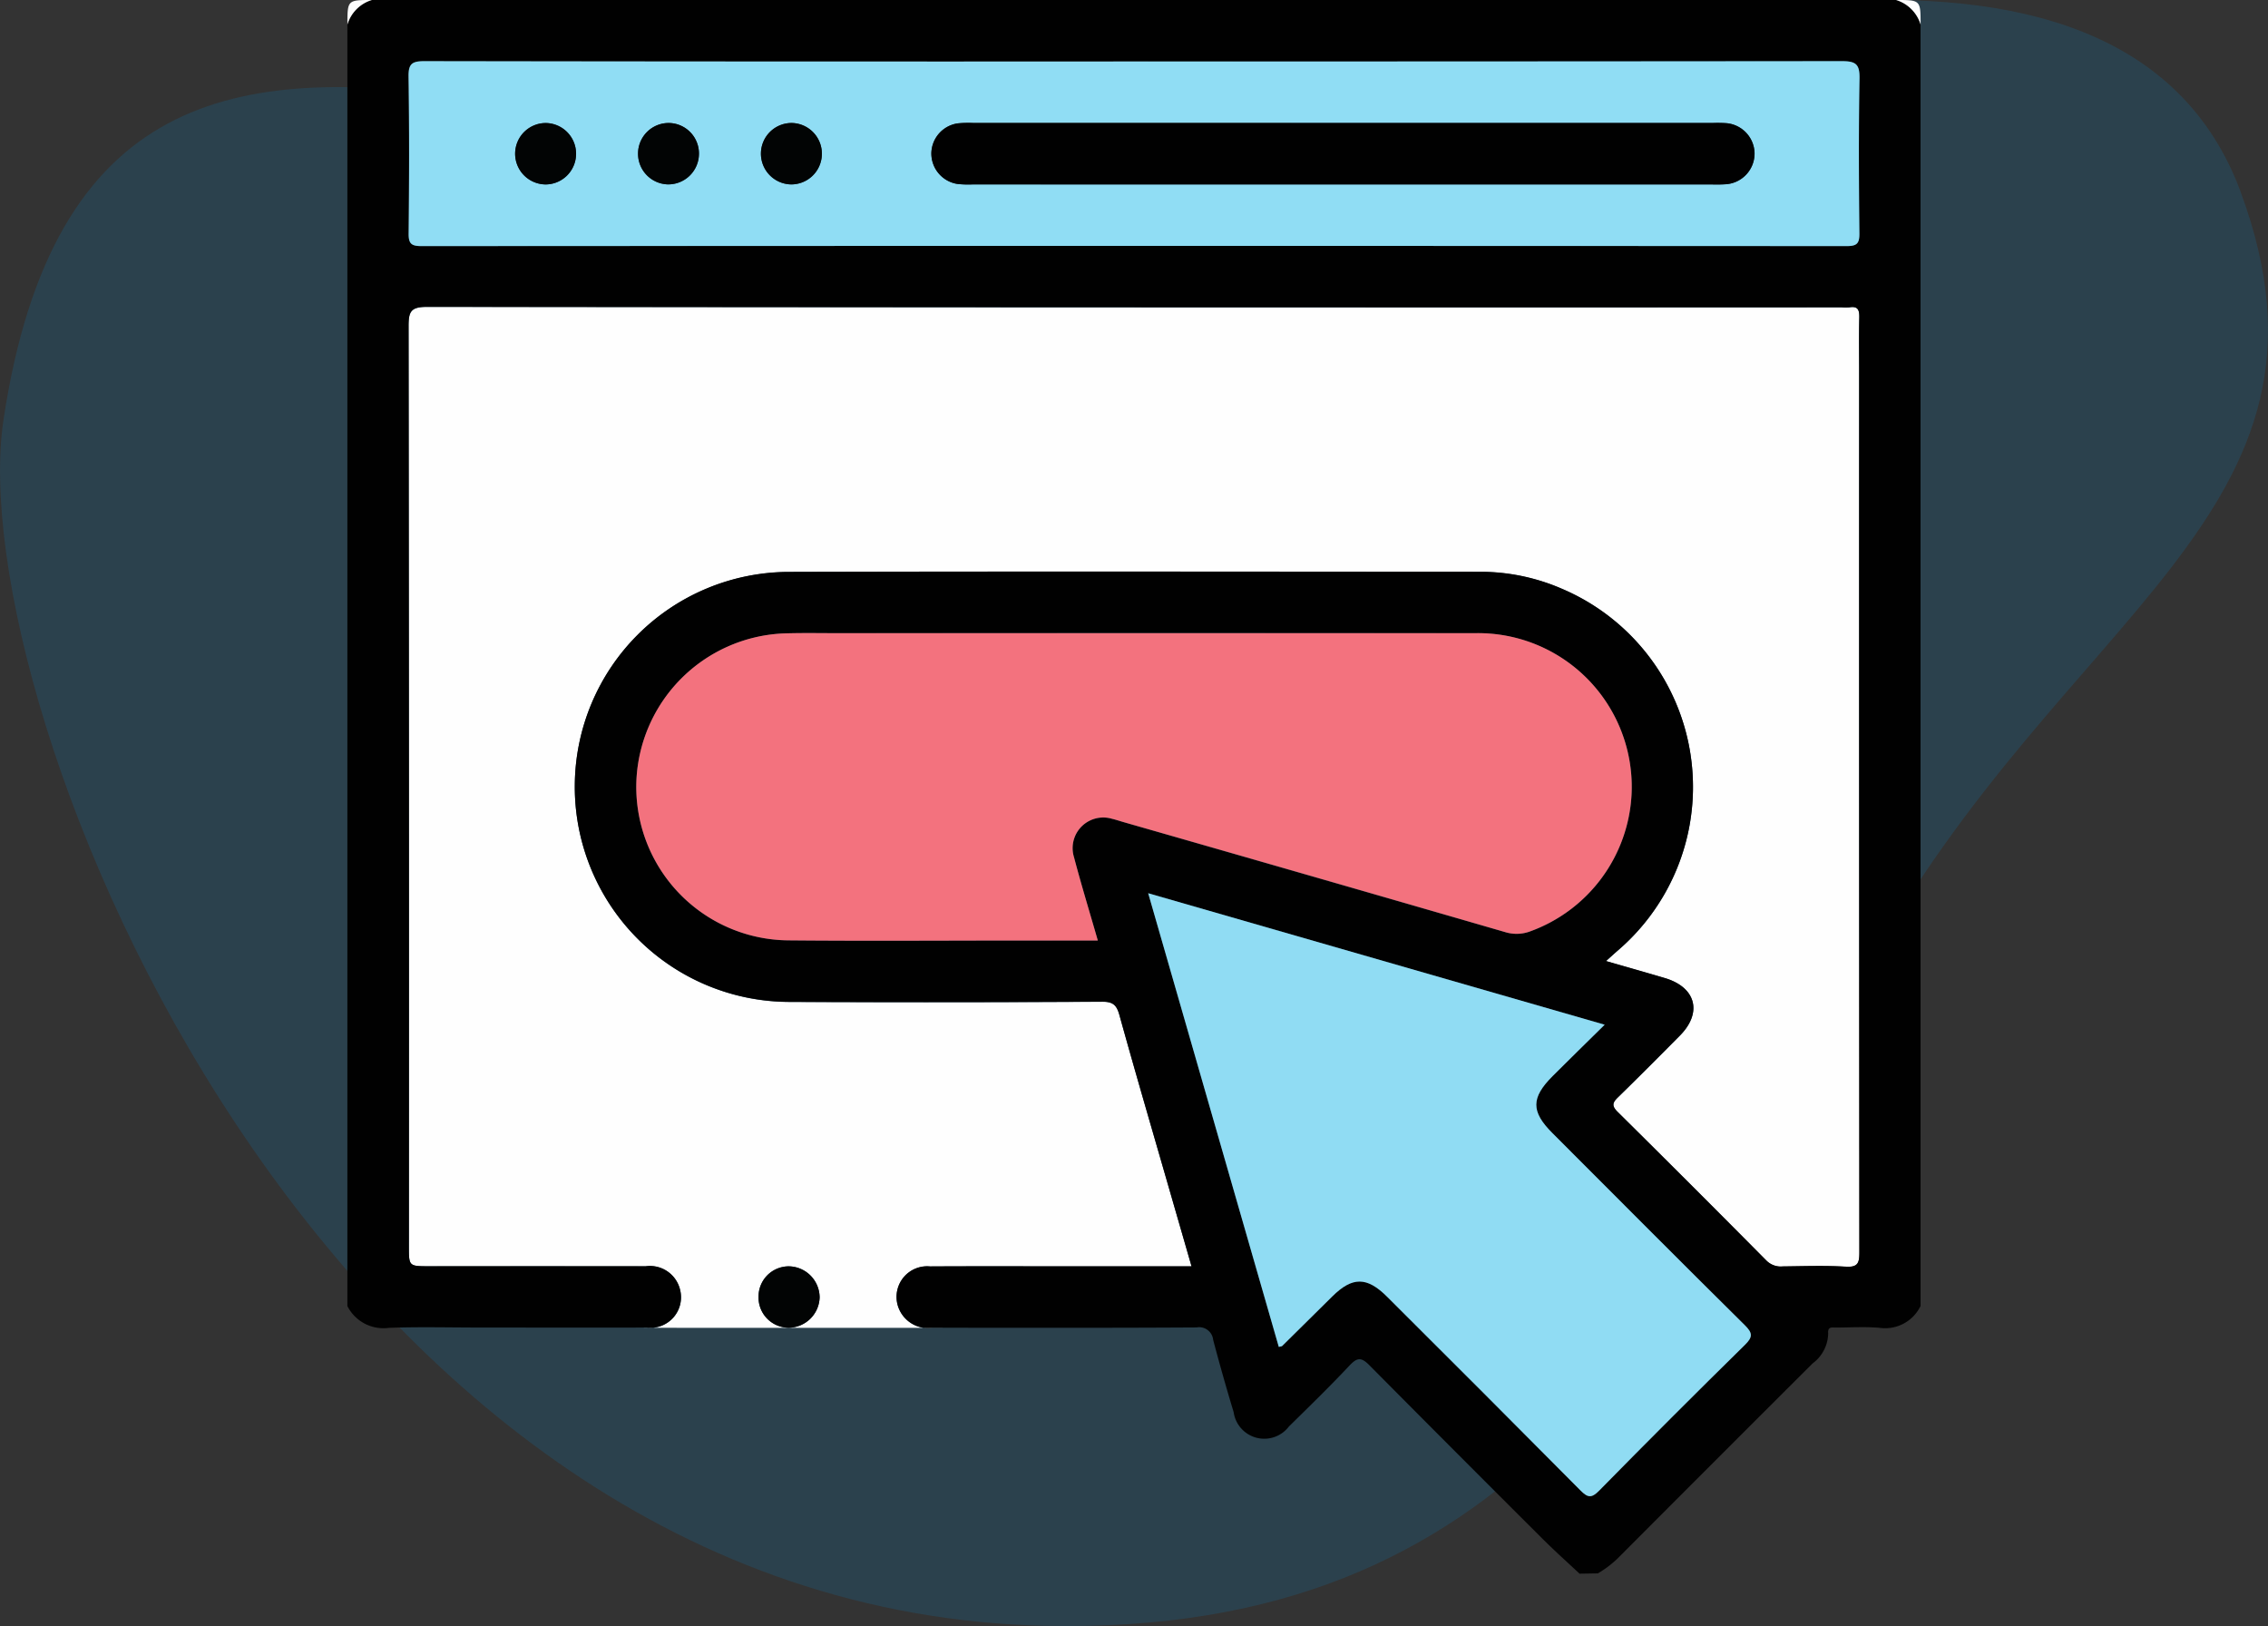 <svg xmlns="http://www.w3.org/2000/svg" width="133.827" height="95.931" viewBox="0 0 133.827 95.931">
  <rect x="0" y="0" width="133.827" height="95.931" fill="#333333" stroke="none"/>
  <g id="Group_33077" data-name="Group 33077" transform="translate(-1653 -1385)">
    <path id="Path_85" data-name="Path 85" d="M2914.922,3178.405c7.028,19.008-10.57,24.714-22.118,45.861s-20.758,39.3-48.392,38.711c-42.9-.919-64.048-54.332-61.5-71.167,5.824-38.545,43.287-6.647,72.347-16.312,21.092-7.016,52.641-16.1,59.667,2.906Zm0,0" transform="translate(-1129.703 -1782.061)" fill="#0c7ebc" fill-rule="evenodd" opacity="0.194"/>
    <g id="Group_15" data-name="Group 15" transform="translate(1922.411 1633.827)">
      <path id="Path_103" data-name="Path 103" d="M-214.947-88.771a1.8,1.8,0,0,0,1.957-2.2,1.829,1.829,0,0,0-2.028-1.419q-6.39-.008-12.781,0c-1.2,0-1.2,0-1.2-1.157q0-27.153-.019-54.305c0-.853.124-1.14,1.085-1.138q41.743.05,83.486.027a2.709,2.709,0,0,0,.452,0c.517-.089.588.18.578.616-.025,1.057-.008,2.115-.008,3.173q0,25.974.013,51.948c0,.626-.07.908-.807.862-1.234-.076-2.477-.028-3.715-.016a1.192,1.192,0,0,1-.965-.346q-4.372-4.41-8.784-8.778c-.346-.342-.3-.535.018-.846,1.233-1.2,2.448-2.423,3.66-3.646,1.352-1.364.955-2.861-.9-3.4-1.12-.329-2.243-.647-3.458-1,.284-.253.5-.452.723-.645a12.706,12.706,0,0,0-3.328-21.319,12.079,12.079,0,0,0-4.749-1c-13.658,0-27.315-.029-40.973.008a12.664,12.664,0,0,0-12.52,12.55,12.691,12.691,0,0,0,12.626,12.816q9.246.048,18.492-.011c.643,0,.855.2,1.02.795.933,3.368,1.918,6.721,2.886,10.079.449,1.556.9,3.112,1.368,4.738h-6.908c-2.84,0-5.681-.011-8.521.005a1.806,1.806,0,0,0-1.924,2.238,1.863,1.863,0,0,0,2.062,1.382C-192.913-88.764-218.241-88.758-214.947-88.771Zm6.577-1.832a1.784,1.784,0,0,0,1.812,1.832,1.845,1.845,0,0,0,1.794-1.788,1.846,1.846,0,0,0-1.84-1.833A1.785,1.785,0,0,0-208.37-90.6Z" transform="translate(-16.283 -81.727)" fill="#fefefe"/>
      <path id="Path_104" data-name="Path 104" d="M-176.208-155.987c-.716-.672-1.449-1.327-2.144-2.019q-5.137-5.119-10.246-10.267c-.477-.483-.716-.488-1.177,0-1.157,1.233-2.371,2.414-3.579,3.6a1.825,1.825,0,0,1-3.264-.845q-.641-2.119-1.208-4.261a.829.829,0,0,0-.976-.735c-5.2.032-10.394.021-15.591.017a1.863,1.863,0,0,1-2.062-1.382,1.806,1.806,0,0,1,1.924-2.238c2.84-.016,5.681-.005,8.521-.005h6.908c-.469-1.626-.919-3.182-1.368-4.738-.968-3.358-1.953-6.711-2.886-10.079-.165-.6-.377-.8-1.02-.795q-9.246.044-18.492.011a12.691,12.691,0,0,1-12.626-12.816,12.664,12.664,0,0,1,12.52-12.55c13.658-.037,27.315-.013,40.973-.008a12.079,12.079,0,0,1,4.749,1,12.706,12.706,0,0,1,3.328,21.319c-.223.192-.439.392-.723.645,1.216.35,2.339.667,3.458,1,1.852.544,2.248,2.041.9,3.4-1.212,1.223-2.427,2.444-3.66,3.646-.319.311-.363.5-.018.846q4.413,4.368,8.784,8.778a1.192,1.192,0,0,0,.965.346c1.239-.012,2.481-.06,3.715.016.737.046.808-.237.807-.862q-.024-25.974-.013-51.948c0-1.058-.017-2.116.008-3.173.01-.436-.061-.7-.578-.616a2.709,2.709,0,0,1-.453,0q-41.743,0-83.486-.027c-.962,0-1.086.285-1.085,1.138q.037,27.152.019,54.305c0,1.157,0,1.157,1.2,1.157q6.391,0,12.781,0a1.829,1.829,0,0,1,2.028,1.419,1.8,1.8,0,0,1-1.957,2.2c-3.294.013-6.587,0-9.881,0-1.783,0-3.567-.048-5.348.018a2.382,2.382,0,0,1-2.453-1.287v-75.614a2.155,2.155,0,0,1,1.45-1.451h89.927a2.164,2.164,0,0,1,1.451,1.451v75.614a2.324,2.324,0,0,1-2.451,1.282c-.84-.066-1.69-.015-2.535-.012-.228,0-.5-.074-.464.336a2.249,2.249,0,0,1-.918,1.779q-5.707,5.693-11.4,11.4a6.038,6.038,0,0,1-1.272.987Zm-28.425-37.354c-.5-1.733-.984-3.317-1.406-4.917a1.807,1.807,0,0,1,2.241-2.262c.234.055.463.134.695.2q11.252,3.236,22.5,6.484a2.285,2.285,0,0,0,1.49-.044,9.088,9.088,0,0,0,5.977-8.11,9.067,9.067,0,0,0-9.248-9.479q-18.8-.021-37.606,0c-1.087,0-2.176-.023-3.262.018a9.09,9.09,0,0,0-8.605,8.658,9.054,9.054,0,0,0,9.006,9.447c4.53.042,9.061.009,13.592.009ZM-202.5-245.2q-20.936,0-41.872-.018c-.748,0-.947.166-.935.927.049,3.081.038,6.164.006,9.245-.006.6.168.738.75.738q42.053-.021,84.106,0c.585,0,.754-.142.748-.74-.032-3.051-.048-6.1.007-9.154.015-.836-.219-1.018-1.03-1.016Q-181.608-245.18-202.5-245.2Zm8.545,75.835c.145-.038.183-.036.2-.054q1.482-1.462,2.962-2.928c1.186-1.172,2.044-1.167,3.241.029q5.7,5.7,11.394,11.413c.431.435.653.483,1.113.016q4.255-4.329,8.585-8.584c.487-.478.471-.71,0-1.181-3.8-3.759-7.571-7.548-11.35-11.329-1.268-1.268-1.264-2.082.024-3.368.978-.976,1.966-1.941,3.063-3.023l-26.935-7.757Z" transform="translate(0)" fill="#010101"/>
      <path id="Path_105" data-name="Path 105" d="M-247.461-248.827a2.155,2.155,0,0,0-1.45,1.451C-248.911-248.827-248.911-248.827-247.461-248.827Z" transform="translate(0)" fill="#fefefe"/>
      <path id="Path_106" data-name="Path 106" d="M256.368-247.376a2.164,2.164,0,0,0-1.451-1.451C256.368-248.827,256.368-248.827,256.368-247.376Z" transform="translate(-412.451)" fill="#fefefe"/>
      <path id="Path_107" data-name="Path 107" d="M-115.155,164.885a1.785,1.785,0,0,1,1.765-1.789,1.846,1.846,0,0,1,1.84,1.833,1.845,1.845,0,0,1-1.794,1.788A1.784,1.784,0,0,1-115.155,164.885Z" transform="translate(-109.497 -337.214)" fill="#020404"/>
      <path id="Path_108" data-name="Path 108" d="M-127.683-24.763h-4.627c-4.531,0-9.062.033-13.592-.009a9.054,9.054,0,0,1-9.006-9.447,9.09,9.09,0,0,1,8.605-8.658c1.086-.041,2.175-.018,3.262-.018q18.8,0,37.606,0a9.067,9.067,0,0,1,9.248,9.479,9.088,9.088,0,0,1-5.977,8.11,2.285,2.285,0,0,1-1.49.044q-11.244-3.263-22.5-6.484c-.232-.067-.46-.145-.695-.2a1.807,1.807,0,0,0-2.241,2.262C-128.667-28.079-128.182-26.5-127.683-24.763Z" transform="translate(-76.95 -168.578)" fill="#f3727e"/>
      <path id="Path_109" data-name="Path 109" d="M-186.224-228.915q20.891,0,41.781-.019c.811,0,1.045.181,1.03,1.016-.055,3.051-.039,6.1-.007,9.154.006.6-.163.74-.748.74q-42.053-.022-84.106,0c-.582,0-.757-.136-.75-.738.032-3.082.043-6.164-.006-9.245-.012-.762.188-.928.935-.927Q-207.16-228.9-186.224-228.915Zm12.324,7.253h21.743a8.361,8.361,0,0,0,.905-.014,1.819,1.819,0,0,0,1.647-1.839,1.82,1.82,0,0,0-1.636-1.758,7.3,7.3,0,0,0-.815-.015h-43.667a6.39,6.39,0,0,0-.9.024,1.815,1.815,0,0,0-1.556,1.737,1.817,1.817,0,0,0,1.546,1.838,6.078,6.078,0,0,0,.9.026Zm-47.066,0a1.808,1.808,0,0,0,1.821-1.743,1.812,1.812,0,0,0-1.773-1.88,1.81,1.81,0,0,0-1.821,1.742A1.813,1.813,0,0,0-220.967-221.664Zm9.073-1.788a1.8,1.8,0,0,0-1.728-1.833,1.807,1.807,0,0,0-1.867,1.785,1.809,1.809,0,0,0,1.729,1.834A1.81,1.81,0,0,0-211.894-223.452Zm7.252.044a1.812,1.812,0,0,0-1.774-1.879,1.81,1.81,0,0,0-1.821,1.743,1.814,1.814,0,0,0,1.774,1.88A1.808,1.808,0,0,0-204.642-223.408Z" transform="translate(-16.274 -16.285)" fill="#90ddf4"/>
      <path id="Path_110" data-name="Path 110" d="M19.324,68.494,11.617,41.729l26.935,7.757c-1.1,1.082-2.085,2.047-3.063,3.023-1.288,1.286-1.292,2.1-.024,3.368,3.779,3.781,7.549,7.571,11.35,11.329.476.471.492.7,0,1.181q-4.331,4.253-8.585,8.584c-.459.468-.682.419-1.113-.016q-5.676-5.727-11.394-11.413c-1.2-1.2-2.055-1.2-3.241-.029q-1.481,1.464-2.962,2.928C19.507,68.458,19.469,68.456,19.324,68.494Z" transform="translate(-213.277 -237.859)" fill="#90dcf3"/>
      <path id="Path_111" data-name="Path 111" d="M-34.666-205.226H-56.5a6.078,6.078,0,0,1-.9-.026,1.817,1.817,0,0,1-1.546-1.838,1.815,1.815,0,0,1,1.556-1.737,6.39,6.39,0,0,1,.9-.024h43.667a7.3,7.3,0,0,1,.815.014,1.82,1.82,0,0,1,1.636,1.758,1.819,1.819,0,0,1-1.647,1.839,8.361,8.361,0,0,1-.905.014Z" transform="translate(-155.509 -32.721)" fill="#010101"/>
      <path id="Path_112" data-name="Path 112" d="M-192.576-205.2a1.813,1.813,0,0,1-1.773-1.881,1.81,1.81,0,0,1,1.821-1.742,1.812,1.812,0,0,1,1.773,1.88A1.808,1.808,0,0,1-192.576-205.2Z" transform="translate(-44.665 -32.745)" fill="#020404"/>
      <path id="Path_113" data-name="Path 113" d="M-150.766-206.988a1.81,1.81,0,0,1-1.866,1.786,1.809,1.809,0,0,1-1.729-1.834,1.807,1.807,0,0,1,1.867-1.785A1.8,1.8,0,0,1-150.766-206.988Z" transform="translate(-77.402 -32.749)" fill="#020404"/>
      <path id="Path_114" data-name="Path 114" d="M-110.783-206.947a1.808,1.808,0,0,1-1.82,1.744,1.814,1.814,0,0,1-1.774-1.88,1.81,1.81,0,0,1,1.821-1.743A1.812,1.812,0,0,1-110.783-206.947Z" transform="translate(-110.133 -32.745)" fill="#020404"/>
    </g>
  </g>
</svg>
